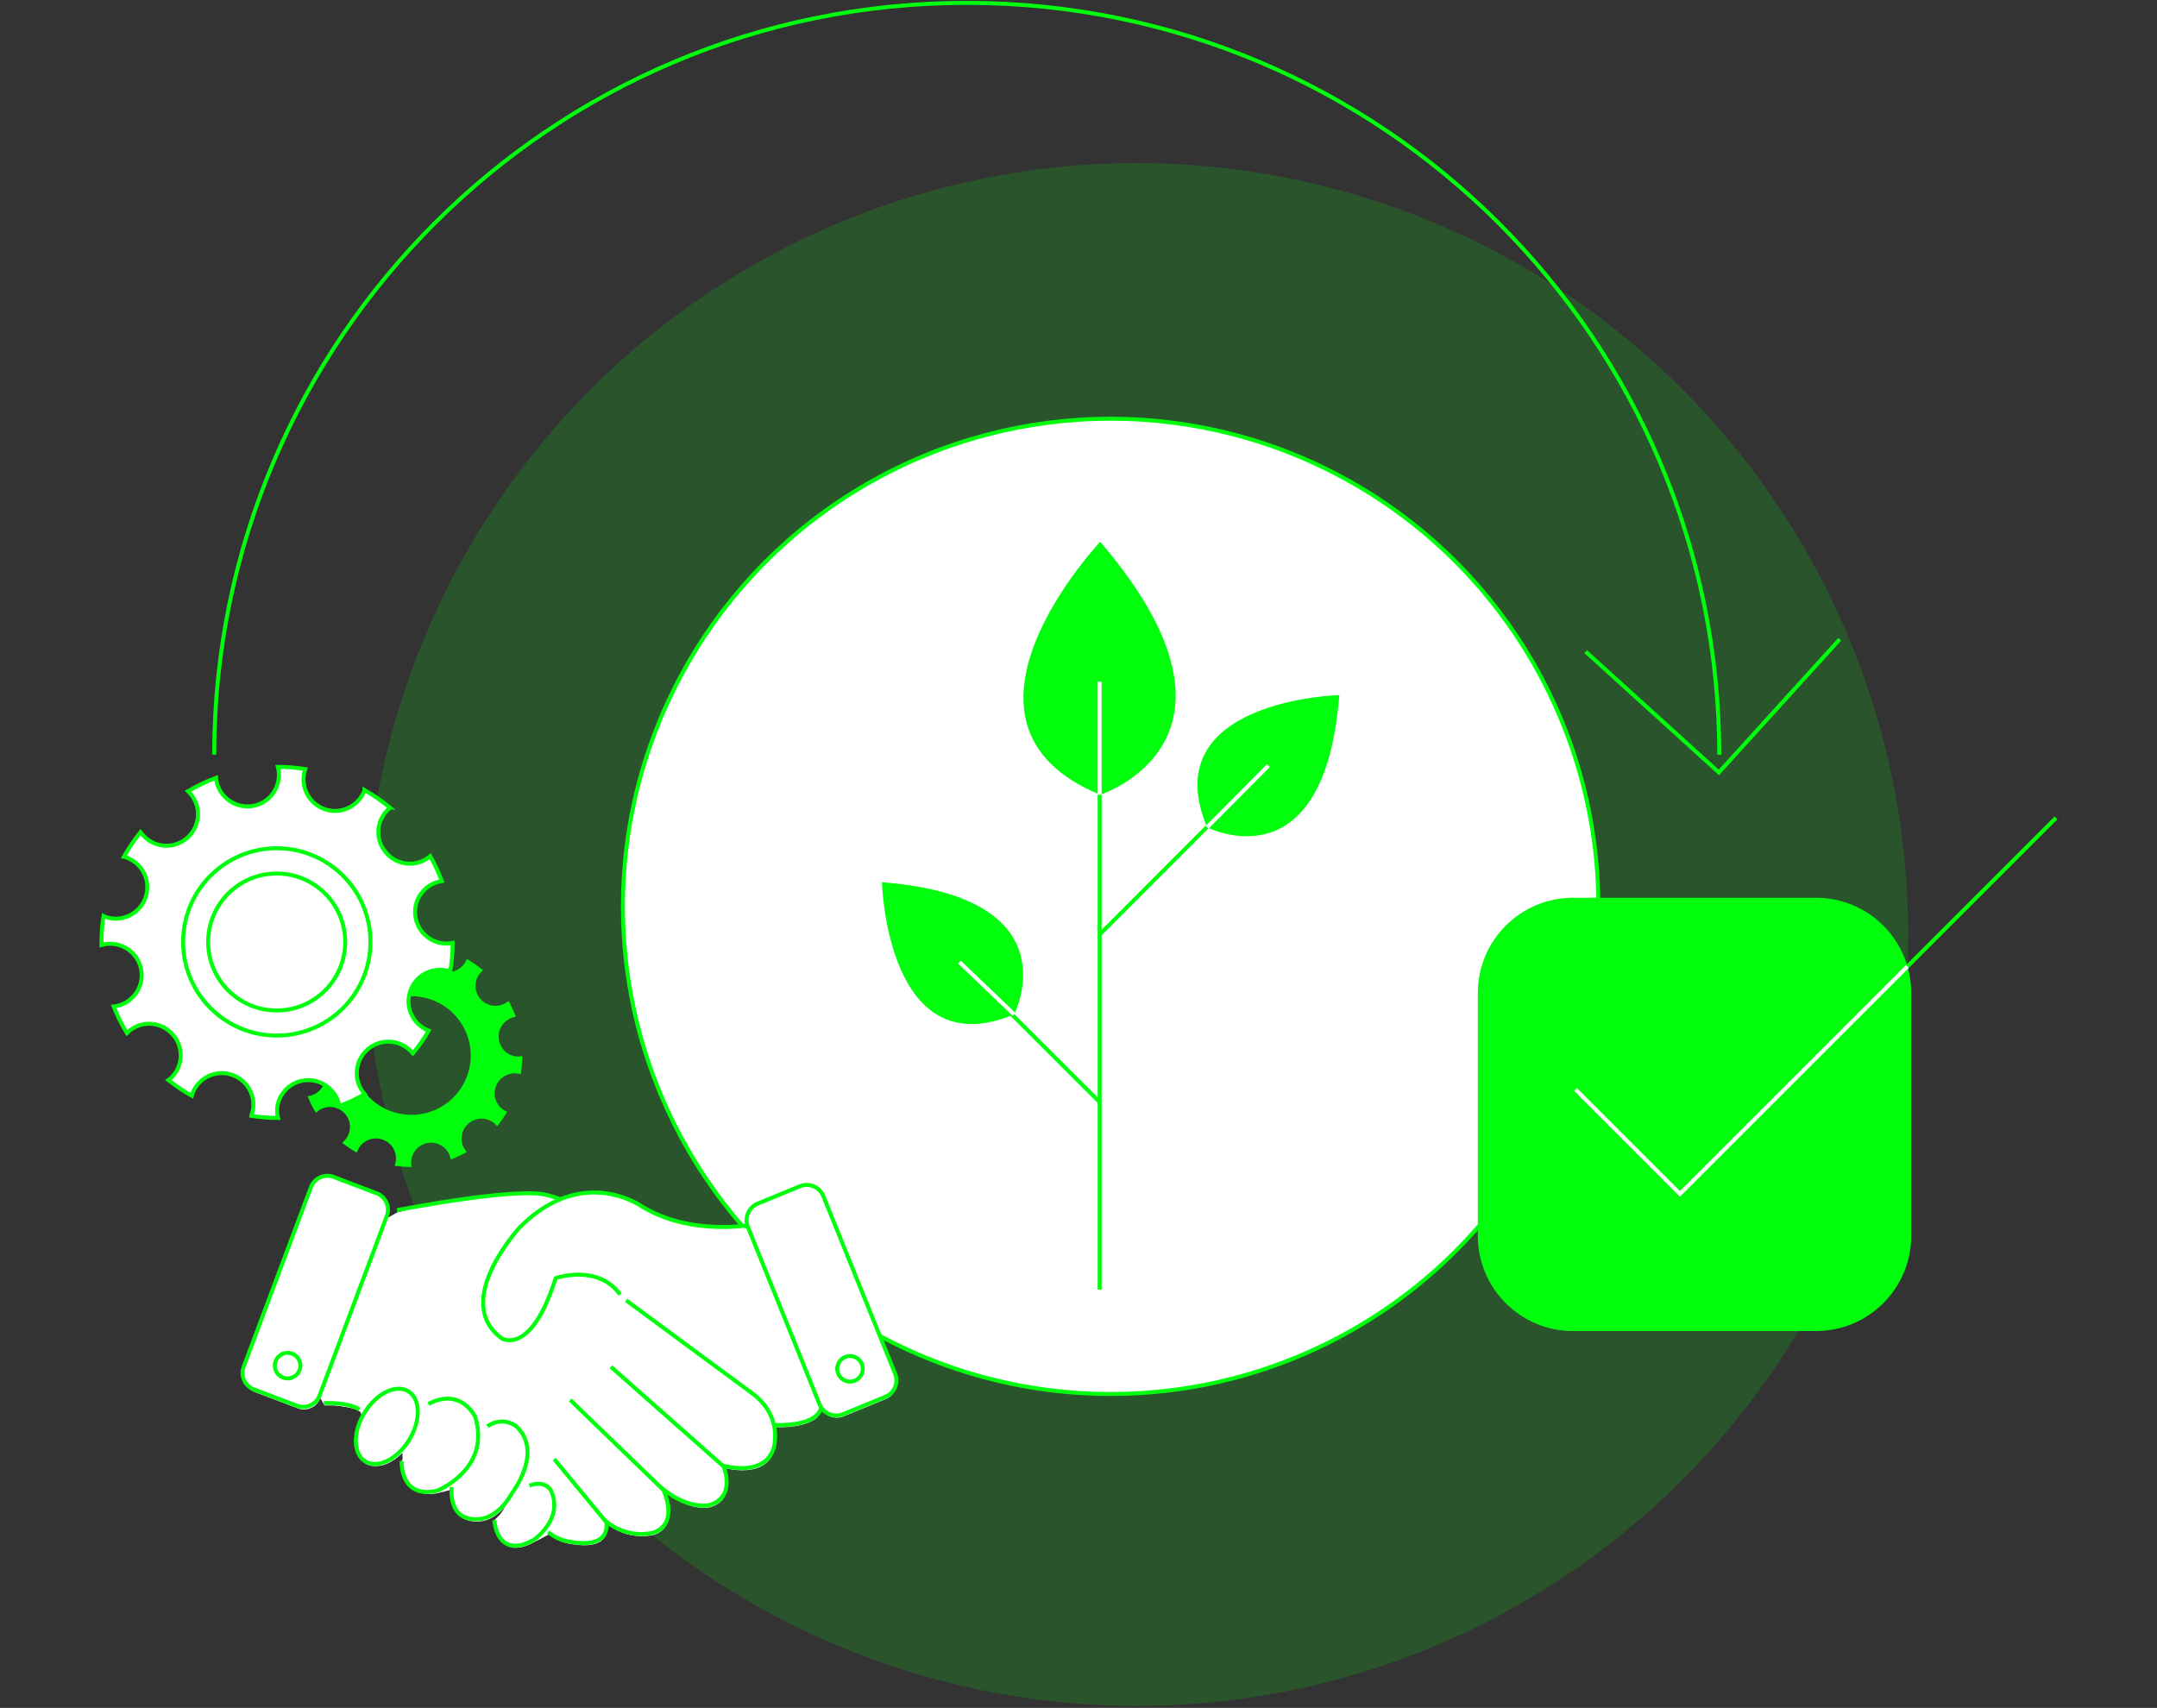 <?xml version="1.0" encoding="utf-8"?>
<!-- Generator: Adobe Illustrator 25.2.3, SVG Export Plug-In . SVG Version: 6.00 Build 0)  -->
<svg version="1.1" id="Ebene_1" xmlns="http://www.w3.org/2000/svg" xmlns:xlink="http://www.w3.org/1999/xlink" x="0px" y="0px"
	 viewBox="0 0 1080 855.3" style="enable-background:new 0 0 1080 855.3;" xml:space="preserve">
<rect x="0" y="0" width="1080" height="855.3" fill="#333333" stroke="none"/>
<style type="text/css">
	.st0{opacity:0.17;fill:#01FE0C;enable-background:new    ;}
	.st1{fill:#01FE0C;}
	.st2{fill:#FFFFFF;stroke:#01FE0C;stroke-width:2;}
	.st3{fill:none;stroke:#01FE0C;stroke-width:2;stroke-miterlimit:10;}
	.st4{fill:none;stroke:#FFFFFF;stroke-width:2;stroke-miterlimit:10;}
	.st5{fill:none;stroke:#00FF00;stroke-width:2;stroke-miterlimit:10;}
	.st6{fill:#FFFFFF;stroke:#01FE0C;stroke-width:2;stroke-miterlimit:10;}
	.st7{fill:#FFFFFF;}
	.st8{fill:#FFFFFF;stroke:#01FE0C;stroke-width:1.999;stroke-miterlimit:9.997;}
</style>
<circle id="Ellipse_126_2_" class="st0" cx="569.1" cy="468" r="386.3"/>
<path id="Pfad_3465" class="st1" d="M249.9,521.2c-1.2-5.4,2.3-10.7,7.7-11.9l0,0c0.2,0,0.4-0.1,0.7-0.1c-1-2.7-2.3-5.4-3.7-7.9
	c-4.2,3.6-10.5,3.1-14.1-1.1c-3.6-4.2-3.1-10.5,1.1-14.1l0,0c0.1-0.1,0.1-0.1,0.2-0.2c-2.5-2.1-5.2-4-8.1-5.7v0.1
	c-1.9,5.2-7.7,7.8-12.8,5.9c-5.1-1.9-7.7-7.5-6-12.6c-2.9-0.5-5.8-0.7-8.7-0.7c0.1,0.3,0.2,0.7,0.2,1.1c0.8,5.5-2.9,10.6-8.4,11.4
	c-5.5,0.8-10.6-2.9-11.4-8.4l0,0c0-0.2,0-0.4-0.1-0.6c-3.1,1.1-6,2.6-8.9,4.2c4,3.8,4.2,10.1,0.4,14.1s-10.1,4.2-14.1,0.4
	c-0.5-0.5-0.9-0.9-1.3-1.5c-2,2.4-3.7,5-5.3,7.8c0.3,0.1,0.6,0.2,1,0.3c5.2,1.9,7.8,7.7,5.8,12.9c-1.9,5.2-7.7,7.8-12.9,5.8l0,0
	c-0.1-0.1-0.3-0.1-0.4-0.2c-0.4,2.8-0.6,5.6-0.6,8.4c0,0.3,0,0.5,0,0.8c5.3-1.5,10.8,1.5,12.4,6.8c1.5,5.3-1.5,10.8-6.8,12.4
	c-0.6,0.2-1.2,0.3-1.8,0.3c1.1,2.9,2.5,5.8,4.2,8.4c3.9-3.9,10.2-3.9,14.1,0c3.9,3.9,3.9,10.2,0,14.1c-0.3,0.3-0.6,0.6-1,0.9
	c2.3,1.8,4.8,3.5,7.4,5c0.1-0.2,0.1-0.4,0.2-0.7c1.9-5.2,7.7-7.8,12.9-5.8c5.2,1.9,7.8,7.7,5.8,12.9l0,0v0.1
	c2.7,0.4,5.5,0.6,8.2,0.6h0.3c-1.2-5.4,2.2-10.7,7.6-11.9c5.4-1.2,10.7,2.2,11.9,7.6c0,0.2,0.1,0.4,0.1,0.6c2.8-1.1,5.5-2.3,8-3.8
	c-3.7-4.1-3.4-10.4,0.7-14.1c4.1-3.7,10.4-3.4,14.1,0.7c0.1,0.2,0.3,0.3,0.4,0.5c1.9-2.3,3.5-4.7,5-7.2c-5.1-2.1-7.6-7.9-5.5-13
	c2-4.9,7.4-7.4,12.3-5.8c0.5-3,0.8-6,0.8-9.1C256.3,530,251,526.6,249.9,521.2z M206,558.3c-16.4,0-29.7-13.3-29.7-29.7
	s13.3-29.7,29.7-29.7s29.7,13.3,29.7,29.7l0,0C235.7,545,222.4,558.3,206,558.3L206,558.3z"/>
<circle id="Ellipse_330" class="st2" cx="556.1" cy="453.9" r="244.2"/>
<g id="Gruppe_5540" transform="translate(-674.622 -2437.98)">
	<path id="Pfad_3466" class="st1" d="M1225.5,2836c0,0,85-27.3,0-126.7C1225.5,2709.4,1139,2800.5,1225.5,2836z"/>
	<path id="Pfad_3467" class="st1" d="M1279,2852.3c0,0,58.7,30.2,66.2-66.2C1345.3,2786,1252.3,2788.5,1279,2852.3z"/>
	<path id="Pfad_3468" class="st1" d="M1182.4,2946c0,0,30.2-58.7-66.2-66.2C1116.2,2879.8,1118.6,2972.7,1182.4,2946z"/>
	<line id="Linie_370" class="st3" x1="1225.2" y1="2779.4" x2="1225.2" y2="3083.8"/>
	<line id="Linie_371" class="st4" x1="1225.2" y1="2779.4" x2="1225.2" y2="2836"/>
	<line id="Linie_372" class="st3" x1="1225.2" y1="2989.9" x2="1155" y2="2919.8"/>
	<line id="Linie_373" class="st4" x1="1182.4" y1="2946" x2="1155" y2="2919.8"/>
	<line id="Linie_374" class="st3" x1="1225.2" y1="2906" x2="1309.7" y2="2821.4"/>
	<line id="Linie_375" class="st4" x1="1279" y1="2852.3" x2="1309.7" y2="2821.4"/>
</g>
<g id="Gruppe_5541" transform="translate(-2045.456 -213.667)">
	<path id="Pfad_3877" class="st3" d="M2966.6,533.8l-60.5,66.7l-66.7-60.5"/>
	<path id="Pfad_3878" class="st3" d="M2152.7,591.6c0.2-208.1,169-376.6,377.1-376.5c207.8,0.2,376.3,168.6,376.5,376.5"/>
</g>
<g id="Gruppe_5542" transform="translate(-1849.661 -394.015)">
	<path id="Pfad_3879" class="st1" d="M2804.7,878c-5.9-20.4-24.6-34.4-45.8-34.4h-121.6c-26.3,0-47.7,21.3-47.7,47.7l0,0v121.6
		c0,26.3,21.3,47.7,47.7,47.7l0,0h121.6c26.3,0,47.7-21.3,47.7-47.7l0,0V891.3C2806.6,886.8,2806,882.3,2804.7,878"/>
	<line id="Linie_630" class="st5" x1="2804.7" y1="878" x2="2879.1" y2="803.6"/>
	<path id="Pfad_3880" class="st4" d="M2638.5,939.6l52.3,52.3L2804.7,878"/>
</g>
<g id="Gruppe_3170" transform="translate(36.033 104.347)">
	<path id="Pfad_3473" class="st6" d="M103.6,446.8c3.1-8.2,12.1-12.3,20.3-9.2c5.2,2,9,6.5,10,12c4.4-1.7,8.6-3.7,12.7-6
		c-5.8-6.5-5.2-16.5,1.3-22.3s16.5-5.2,22.3,1.3c0.2,0.2,0.3,0.4,0.5,0.6c2.9-3.6,5.6-7.4,7.9-11.4c-8.1-3.1-12.2-12.3-9-20.4
		c3-7.9,11.8-12,19.8-9.2c0.8-4.7,1.2-9.5,1.2-14.3c-8.5,1.7-16.8-3.9-18.5-12.4c-1.7-8.4,3.7-16.6,12-18.4c0.4-0.1,0.7-0.1,1.1-0.2
		c-1.6-4.3-3.6-8.5-5.8-12.5c-6.6,5.7-16.6,4.9-22.2-1.8c-5.7-6.6-4.9-16.6,1.8-22.2c0.1-0.1,0.2-0.2,0.3-0.2
		c-4-3.3-8.3-6.3-12.8-8.9v0.1c-3,8.2-12.1,12.4-20.2,9.4s-12.3-11.8-9.5-20c-4.5-0.7-9.1-1.1-13.7-1.1c2.2,8.4-2.8,17.1-11.2,19.3
		c-8.4,2.2-17.1-2.8-19.3-11.2c-0.1-0.6-0.3-1.1-0.4-1.7c0-0.3-0.1-0.6-0.1-0.9c-4.9,1.8-9.5,4.1-14,6.7c6.4,6,6.7,15.9,0.7,22.3
		s-15.9,6.7-22.3,0.7c-0.8-0.8-1.5-1.6-2.2-2.5c-3.1,3.9-5.9,8-8.3,12.3c0.5,0.1,1,0.3,1.5,0.5c8.2,3.1,12.3,12.2,9.2,20.3
		c-3.1,8.2-12.2,12.3-20.3,9.2c-0.2-0.1-0.4-0.2-0.6-0.3c-0.7,4.4-1,8.8-1,13.2c0,0.4,0,0.8,0,1.3c8.4-2.4,17.1,2.5,19.5,10.8
		c2.4,8.4-2.5,17.1-10.8,19.5c-0.9,0.2-1.7,0.4-2.6,0.5c1.8,4.6,4,9.1,6.6,13.3c6.2-6.2,16.1-6.2,22.3,0s6.2,16.1,0,22.3
		c-0.5,0.5-0.9,0.9-1.5,1.3c3.7,2.9,7.6,5.5,11.7,7.8c0.1-0.4,0.2-0.7,0.3-1.1c3.1-8.2,12.2-12.3,20.3-9.2
		c8.2,3.1,12.3,12.2,9.2,20.3l0,0v0.1c4.3,0.6,8.6,1,13,1c0.1,0,0.3,0,0.4,0C102.4,452.5,102.6,449.5,103.6,446.8z"/>
	
		<ellipse id="Ellipse_140" transform="matrix(4.531445e-02 -0.999 0.999 4.531445e-02 -269.129 453.11)" class="st3" cx="102.5" cy="367.4" rx="46.9" ry="46.9"/>
	<circle id="Ellipse_141" class="st3" cx="102.5" cy="367.4" r="34.3"/>
</g>
<g>
	<g>
		<path class="st7" d="M274.7,599.5l8.6,1.1c21.4-7.4,38,4.2,38,4.2c24.6,15.4,49.1,10.3,49.1,10.3l4.3,0.3
			c-1.7-4.5,0.4-9.6,4.9-11.5l21.4-8.8c4.5-1.7,9.6,0.4,11.5,4.9l36,89.1c1.8,4.5-0.4,9.7-4.9,11.5l-21.4,8.8
			c-4.5,1.7-9.6-0.4-11.5-4.9c1.1,5.1-4.1,7.1-4.1,7.1c-6.9,3.8-18.3,3.1-18.3,3.1v8.6c0,0-0.2,17.5-25.7,11.9c0,0,6.8,16-7.4,19.7
			c0,0-9.7,2.3-22.8-8c0,0,8.6,17.3-5.1,21.8c-8.2,1.8-16.9-0.3-23.4-5.7c0,0,3.5,13.8-17.5,10.3c-4.2-0.5-8.2-2.2-11.5-4.9
			l-7.4,3.9c-18.7,10.1-19.7-9.9-19.7-9.9l9.2-13.8c-11.5,20.1-25.3,11.7-25.3,11.7c-6.4-4.1-5.1-14.4-5.1-14.4l-7.2,1.8
			c-18.9,4.5-17.9-20.1-17.9-20.1c-10.1,10.1-18,5.7-18,5.7c-4.6-2.8-5.8-9.7-3.7-17c2.2-7.4,0.6-9.3,0.6-9.3
			c-6.6-3.9-17.9-3.1-17.9-3.1l-2.1-3.7c-1.7,4.5-6.8,6.8-11.3,5.1l-21.6-8.2c-4.5-1.7-6.8-6.8-5.1-11.3l33.7-90
			c1.7-4.5,6.8-6.8,11.3-5.1l21.6,7.9c4.5,1.7,6.8,6.8,5.1,11.3l5.1-2.9C199.9,606.9,259.7,595,274.7,599.5"/>
	</g>
	<g>
		<path id="Pfad_3577_2_" class="st6" d="M198.8,606c0.8,0,60.6-11.9,75.6-7.4c0,0,21.6,5.7,31.4,17.9"/>
		<path id="Pfad_3578_2_" class="st6" d="M375.7,613.4c0,0-30.2,5.8-54.8-9.5c0,0-29.4-20.7-60.6,10.7c0,0-34.5,37.2-9,55.7
			c0,0,14.6,9,26.9-30.2c0,0,21-7.4,32.3,8.2"/>
		<path id="Pfad_3579_2_" class="st6" d="M388,713.6c0,0,22.6,1.4,23.4-10.1"/>
		<path id="Pfad_3580_2_" class="st6" d="M443.3,699.5l-21.4,8.8c-4.5,1.7-9.6-0.4-11.5-4.9l-36-89.1c-1.7-4.5,0.4-9.6,4.9-11.5
			l21.4-8.8c4.5-1.7,9.6,0.4,11.5,4.9l36,89.1C450,692.6,447.8,697.7,443.3,699.5z"/>
		<path id="Pfad_3581_2_" class="st6" d="M167,589.4l21.6,8.2c4.5,1.7,6.8,6.8,5.1,11.3l-33.7,90c-1.7,4.5-6.8,6.8-11.3,5.1
			l-21.6-8.2c-4.5-1.7-6.8-6.8-5.1-11.3l33.7-90C157.4,590,162.5,587.7,167,589.4z"/>
		<path id="Pfad_3582_2_" class="st6" d="M313.5,651.2l63.7,47c0,0,12.7,8.6,10.7,24c0,0-0.2,17.5-25.7,11.9c0,0,6.8,16-7.4,19.7
			c0,0-9.7,2.3-22.8-8c0,0,8.6,17.3-5.1,21.8c-8.2,1.8-16.9-0.3-23.4-5.7c0,0,3.5,13.8-17.5,10.3c-4.2-0.5-8.2-2.2-11.5-4.9"/>
		<line id="Linie_455_2_" class="st3" x1="305.9" y1="684.5" x2="362.1" y2="734.2"/>
		<line id="Linie_456_2_" class="st3" x1="285.5" y1="701.1" x2="331.9" y2="745.9"/>
		<line id="Linie_457_2_" class="st3" x1="277.5" y1="730.7" x2="303.4" y2="762.1"/>
		<path id="Pfad_3583_2_" class="st6" d="M247.5,761.3c0,0,1,20.1,19.7,9.9c0,0,15.4-10.5,8.6-24.9c0,0-2.9-5.3-10.7-2.3"/>
		<path id="Pfad_3584_2_" class="st6" d="M226.2,744.7c0,0-1.4,10.3,5.1,14.4c0,0,13.8,8.4,25.3-11.7c0,0,15.6-20.3,1.9-33.1
			c-4.3-3.2-10.1-3.2-14.4,0"/>
		<path id="Pfad_3585_2_" class="st6" d="M201.1,731.7c0,0-1,19.3,17.9,14.8c0,0,27.1-10.9,18.9-37c0,0-7-15-23.4-6.4"/>
		
			<ellipse id="Ellipse_255_2_" transform="matrix(0.523 -0.852 0.852 0.523 -516.407 505.887)" class="st8" cx="193.9" cy="714.4" rx="20.6" ry="13.1"/>
		<path id="Pfad_3586_2_" class="st6" d="M162.1,702.7c0,0,11.3-0.8,17.9,3.1"/>
		<circle id="Ellipse_256_2_" class="st6" cx="425.6" cy="685.5" r="6.4"/>
		<circle id="Ellipse_257_2_" class="st6" cx="144" cy="683.9" r="6.4"/>
	</g>
</g>
</svg>
